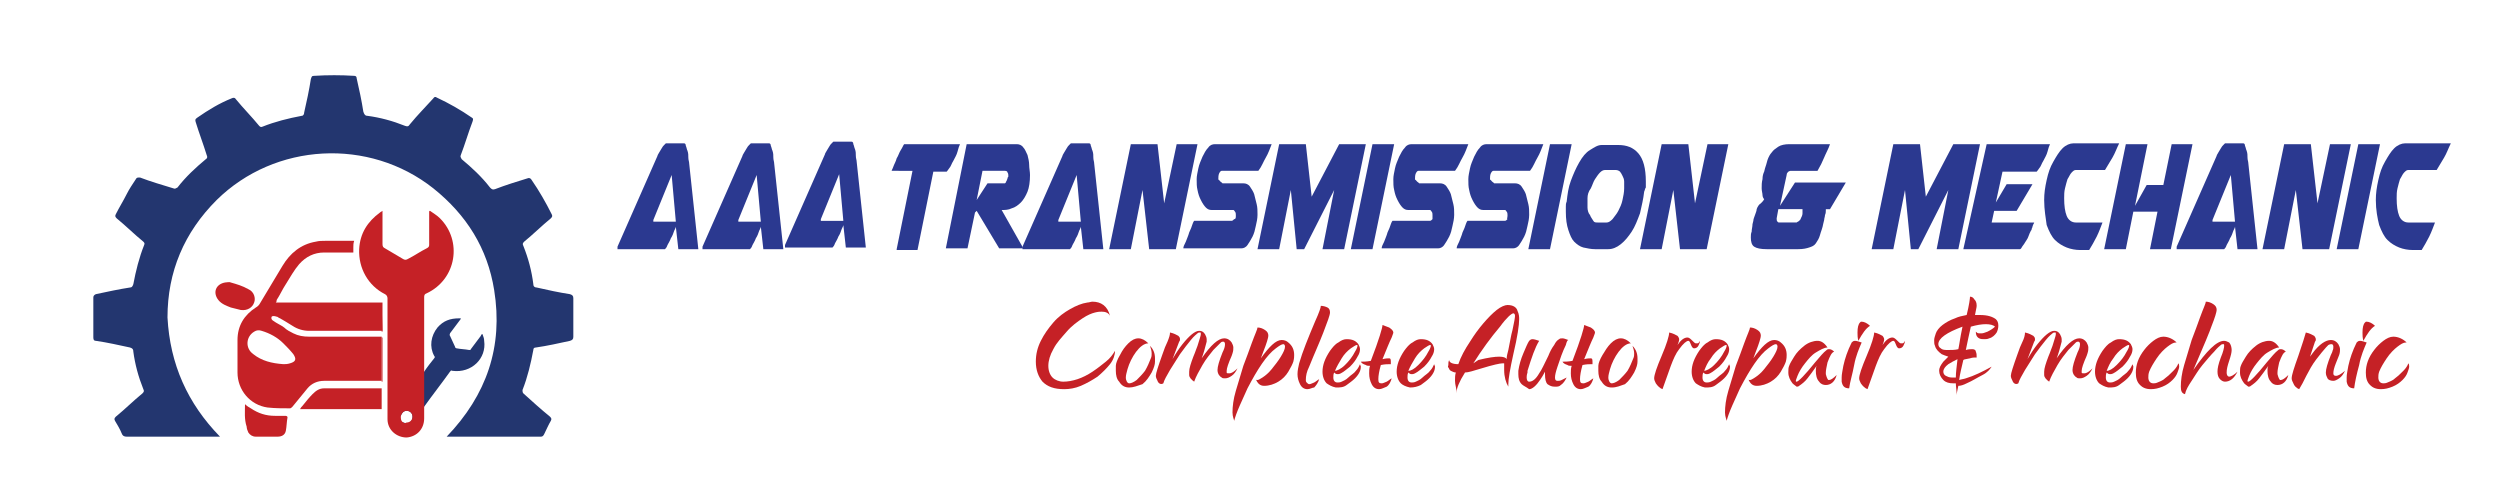 <?xml version="1.0" encoding="utf-8"?>
<!-- Generator: Adobe Illustrator 28.0.0, SVG Export Plug-In . SVG Version: 6.00 Build 0)  -->
<svg version="1.1" id="Layer_1" xmlns="http://www.w3.org/2000/svg" xmlns:xlink="http://www.w3.org/1999/xlink" x="0px" y="0px"
	 viewBox="0 0 300 60" style="enable-background:new 0 0 300 60;" xml:space="preserve">
<style type="text/css">
	.st0{fill:#2B3990;}
	.st1{fill:#C52126;}
	.st2{fill:#23366F;}
</style>
<g>
	<path class="st0" d="M83.8,29.9h-2.4l-0.3-2.7c0,0.1-0.1,0.3-0.2,0.5c-0.1,0.3-0.2,0.6-0.4,0.9c-0.1,0.3-0.3,0.6-0.4,0.8
		c-0.1,0.3-0.2,0.4-0.3,0.5h-5.7c0-0.1,0-0.1,0-0.2c0,0,0,0,0,0v-0.1l4.8-10.9c0-0.1,0.1-0.2,0.2-0.4s0.2-0.3,0.3-0.5
		c0.1-0.2,0.2-0.3,0.3-0.4s0.2-0.2,0.2-0.2h2.2c0.1,0,0.2,0.1,0.2,0.3c0.1,0.2,0.1,0.4,0.2,0.6c0.1,0.3,0.1,0.5,0.1,0.8
		c0,0.3,0.1,0.5,0.1,0.7L83.8,29.9z M78.4,26.4v0.2h2.7l-0.5-5.6L78.4,26.4z"/>
	<path class="st0" d="M94,29.9h-2.4l-0.3-2.7c0,0.1-0.1,0.3-0.2,0.5c-0.1,0.3-0.2,0.6-0.4,0.9c-0.1,0.3-0.3,0.6-0.4,0.8
		c-0.1,0.3-0.2,0.4-0.3,0.5h-5.7c0-0.1,0-0.1,0-0.2c0,0,0,0,0,0v-0.1l4.8-10.9c0-0.1,0.1-0.2,0.2-0.4s0.2-0.3,0.3-0.5
		c0.1-0.2,0.2-0.3,0.3-0.4s0.2-0.2,0.2-0.2h2.2c0.1,0,0.2,0.1,0.2,0.3c0.1,0.2,0.1,0.4,0.2,0.6c0.1,0.3,0.1,0.5,0.1,0.8
		c0,0.3,0.1,0.5,0.1,0.7L94,29.9z M88.6,26.4v0.2h2.7l-0.5-5.6L88.6,26.4z"/>
	<path class="st0" d="M103.9,29.7h-2.4l-0.3-2.7c0,0.1-0.1,0.3-0.2,0.5c-0.1,0.3-0.2,0.6-0.4,0.9c-0.1,0.3-0.3,0.6-0.4,0.8
		c-0.1,0.3-0.2,0.4-0.3,0.5h-5.7c0-0.1,0-0.1,0-0.2c0,0,0,0,0,0v-0.1l4.8-10.9c0-0.1,0.1-0.2,0.2-0.4s0.2-0.3,0.3-0.5
		c0.1-0.2,0.2-0.3,0.3-0.4s0.2-0.2,0.2-0.2h2.2c0.1,0,0.2,0.1,0.2,0.3c0.1,0.2,0.1,0.4,0.2,0.6c0.1,0.3,0.1,0.5,0.1,0.8
		c0,0.3,0.1,0.5,0.1,0.7L103.9,29.7z M98.5,26.3v0.2h2.7l-0.5-5.6L98.5,26.3z"/>
	<path class="st0" d="M107.6,29.9l1.9-9.4H107v0c0-0.1,0.1-0.2,0.2-0.5c0.1-0.3,0.3-0.6,0.4-1c0.2-0.3,0.3-0.7,0.5-1
		c0.2-0.3,0.3-0.6,0.4-0.7h6.7c-0.1,0.2-0.2,0.5-0.3,0.9s-0.3,0.7-0.5,1.1c-0.2,0.3-0.3,0.7-0.5,0.9c-0.2,0.3-0.3,0.4-0.3,0.4h-1.6
		l-1.9,9.4H107.6z"/>
	<path class="st0" d="M116,17.3h6c0.3,0,0.6,0.1,0.8,0.4c0.2,0.2,0.3,0.5,0.5,0.9c0.1,0.4,0.2,0.8,0.2,1.2s0.1,0.8,0.1,1.2
		c0,0.8-0.1,1.5-0.3,2c-0.2,0.5-0.5,1-0.8,1.3c-0.3,0.3-0.7,0.6-1.1,0.7c-0.4,0.2-0.8,0.2-1.2,0.2l2.6,4.6h-2.9l-2.7-4.5l-0.2,0.2
		l-0.9,4.3h-2.6L116,17.3z M117.2,24l1.3-2h2.1c0,0,0,0,0.1-0.1c0-0.1,0.1-0.2,0.1-0.2c0-0.1,0.1-0.2,0.1-0.3c0-0.1,0.1-0.2,0.1-0.2
		l0-0.1c0-0.1,0-0.3-0.1-0.4c0-0.1-0.1-0.2-0.3-0.2h-2.7L117.2,24z"/>
	<path class="st0" d="M132.4,29.9H130l-0.3-2.7c0,0.1-0.1,0.3-0.2,0.5c-0.1,0.3-0.2,0.6-0.4,0.9c-0.1,0.3-0.3,0.6-0.4,0.8
		c-0.1,0.3-0.2,0.4-0.3,0.5h-5.7c0-0.1,0-0.1,0-0.2c0,0,0,0,0,0v-0.1l4.8-10.9c0-0.1,0.1-0.2,0.2-0.4s0.2-0.3,0.3-0.5
		c0.1-0.2,0.2-0.3,0.3-0.4s0.2-0.2,0.2-0.2h2.2c0.1,0,0.2,0.1,0.2,0.3c0.1,0.2,0.1,0.4,0.2,0.6c0.1,0.3,0.1,0.5,0.1,0.8
		c0,0.3,0.1,0.5,0.1,0.7L132.4,29.9z M127,26.4v0.2h2.7l-0.5-5.6L127,26.4z"/>
	<path class="st0" d="M133.1,29.9l2.6-12.6h3.2l0.8,7.1l1.5-7.1h2.5l-2.6,12.6h-3.2l-0.8-7.1l-1.4,7.1H133.1z"/>
	<path class="st0" d="M148.3,25.9v-0.1c0-0.1,0-0.3-0.1-0.4c-0.1-0.1-0.1-0.2-0.2-0.2h-2.6c-0.3,0-0.5-0.1-0.7-0.3
		c-0.2-0.2-0.4-0.5-0.6-0.9c-0.2-0.4-0.3-0.7-0.4-1.2c-0.1-0.4-0.1-0.8-0.1-1.3c0-0.4,0.1-0.8,0.2-1.3c0.1-0.5,0.3-0.9,0.5-1.4
		c0.2-0.4,0.4-0.8,0.7-1.1c0.2-0.3,0.5-0.4,0.8-0.4h6.8c-0.2,0.5-0.4,1.1-0.7,1.6c-0.3,0.5-0.5,1.1-0.9,1.6h-4.4
		c-0.1,0-0.2,0.1-0.3,0.3c-0.1,0.2-0.1,0.5-0.1,0.7c0,0,0,0.1,0.1,0.1c0,0.1,0.1,0.1,0.1,0.1c0,0.1,0.1,0.1,0.2,0.2s0.1,0.1,0.1,0.1
		h2.5c0.3,0,0.6,0.1,0.8,0.4s0.4,0.6,0.5,0.9c0.1,0.4,0.2,0.8,0.3,1.2c0.1,0.4,0.1,0.8,0.1,1.2v0.1c0,0.4-0.1,0.9-0.2,1.3
		c-0.1,0.5-0.2,0.9-0.4,1.3c-0.2,0.4-0.4,0.7-0.6,1c-0.2,0.3-0.5,0.4-0.7,0.4H142c0-0.2,0.1-0.4,0.3-0.8c0.1-0.3,0.3-0.7,0.4-1.1
		c0.2-0.4,0.3-0.7,0.4-1c0.1-0.3,0.2-0.4,0.2-0.4h4.5c0.1,0,0.2-0.1,0.3-0.2C148.3,26.3,148.3,26.1,148.3,25.9z"/>
	<path class="st0" d="M161.3,29.9h-2.6l1.4-7.1l-3.6,7.1h-0.9l-0.7-7.1l-1.4,7.1h-2.6l2.6-12.6h3.2l0.7,6.3l3.3-6.3h3.2L161.3,29.9z
		"/>
	<path class="st0" d="M162.1,29.9l2.6-12.6h2.6l-2.6,12.6H162.1z"/>
	<path class="st0" d="M171.9,25.9v-0.1c0-0.1,0-0.3-0.1-0.4c-0.1-0.1-0.1-0.2-0.2-0.2H169c-0.3,0-0.5-0.1-0.7-0.3
		c-0.2-0.2-0.4-0.5-0.6-0.9c-0.2-0.4-0.3-0.7-0.4-1.2c-0.1-0.4-0.1-0.8-0.1-1.3c0-0.4,0.1-0.8,0.2-1.3c0.1-0.5,0.3-0.9,0.5-1.4
		c0.2-0.4,0.4-0.8,0.7-1.1c0.2-0.3,0.5-0.4,0.8-0.4h6.8c-0.2,0.5-0.4,1.1-0.7,1.6c-0.3,0.5-0.5,1.1-0.9,1.6h-4.4
		c-0.1,0-0.2,0.1-0.3,0.3c-0.1,0.2-0.1,0.5-0.1,0.7c0,0,0,0.1,0.1,0.1c0,0.1,0.1,0.1,0.1,0.1c0,0.1,0.1,0.1,0.2,0.2s0.1,0.1,0.1,0.1
		h2.5c0.3,0,0.6,0.1,0.8,0.4s0.4,0.6,0.5,0.9c0.1,0.4,0.2,0.8,0.3,1.2c0.1,0.4,0.1,0.8,0.1,1.2v0.1c0,0.4-0.1,0.9-0.2,1.3
		c-0.1,0.5-0.2,0.9-0.4,1.3c-0.2,0.4-0.4,0.7-0.6,1c-0.2,0.3-0.5,0.4-0.7,0.4h-6.8c0-0.2,0.1-0.4,0.3-0.8c0.1-0.3,0.3-0.7,0.4-1.1
		c0.2-0.4,0.3-0.7,0.4-1c0.1-0.3,0.2-0.4,0.2-0.4h4.5c0.1,0,0.2-0.1,0.3-0.2C171.9,26.3,171.9,26.1,171.9,25.9z"/>
	<path class="st0" d="M180.9,25.9v-0.1c0-0.1,0-0.3-0.1-0.4c-0.1-0.1-0.1-0.2-0.2-0.2h-2.6c-0.3,0-0.5-0.1-0.7-0.3
		c-0.2-0.2-0.4-0.5-0.6-0.9c-0.2-0.4-0.3-0.7-0.4-1.2c-0.1-0.4-0.1-0.8-0.1-1.3c0-0.4,0.1-0.8,0.2-1.3c0.1-0.5,0.3-0.9,0.5-1.4
		c0.2-0.4,0.4-0.8,0.7-1.1c0.2-0.3,0.5-0.4,0.8-0.4h6.8c-0.2,0.5-0.4,1.1-0.7,1.6c-0.3,0.5-0.5,1.1-0.9,1.6h-4.4
		c-0.1,0-0.2,0.1-0.3,0.3c-0.1,0.2-0.1,0.5-0.1,0.7c0,0,0,0.1,0.1,0.1c0,0.1,0.1,0.1,0.1,0.1c0,0.1,0.1,0.1,0.2,0.2s0.1,0.1,0.1,0.1
		h2.5c0.3,0,0.6,0.1,0.8,0.4s0.4,0.6,0.5,0.9c0.1,0.4,0.2,0.8,0.3,1.2c0.1,0.4,0.1,0.8,0.1,1.2v0.1c0,0.4-0.1,0.9-0.2,1.3
		c-0.1,0.5-0.2,0.9-0.4,1.3c-0.2,0.4-0.4,0.7-0.6,1c-0.2,0.3-0.5,0.4-0.7,0.4h-6.8c0-0.2,0.1-0.4,0.3-0.8c0.1-0.3,0.3-0.7,0.4-1.1
		c0.2-0.4,0.3-0.7,0.4-1c0.1-0.3,0.2-0.4,0.2-0.4h4.5c0.1,0,0.2-0.1,0.3-0.2C180.8,26.3,180.9,26.1,180.9,25.9z"/>
	<path class="st0" d="M183.4,29.9l2.6-12.6h2.6L186,29.9H183.4z"/>
	<path class="st0" d="M197.3,23c-0.1,0.9-0.3,1.7-0.5,2.6c-0.3,0.8-0.6,1.6-1,2.2c-0.4,0.6-0.8,1.1-1.3,1.5c-0.5,0.4-1,0.6-1.5,0.6
		h-1.6c-0.5,0-0.9-0.1-1.4-0.2c-0.4-0.1-0.8-0.4-1.1-0.7c-0.3-0.3-0.5-0.8-0.7-1.4s-0.3-1.3-0.3-2.2c0-0.2,0-0.4,0-0.6
		c0-0.2,0-0.4,0.1-0.6c0.1-0.9,0.2-1.7,0.5-2.5c0.3-0.8,0.6-1.5,1-2.2s0.8-1.2,1.3-1.5s0.9-0.6,1.4-0.6h2c1,0,1.8,0.3,2.4,1
		c0.6,0.7,0.9,1.8,0.9,3.4c0,0.2,0,0.4,0,0.7C197.4,22.6,197.4,22.8,197.3,23z M190.5,23.8c0,0.4,0,0.7,0,1.1c0,0.3,0.1,0.7,0.3,0.9
		c0.1,0.3,0.3,0.5,0.4,0.7s0.3,0.2,0.5,0.2h1.1c0.2,0,0.4-0.1,0.7-0.4c0.2-0.3,0.5-0.6,0.7-1c0.2-0.4,0.4-0.8,0.5-1.3
		c0.1-0.5,0.2-0.9,0.2-1.4c0-0.3,0-0.5,0-0.8c0-0.3-0.1-0.5-0.2-0.7c-0.1-0.2-0.2-0.4-0.3-0.5c-0.1-0.1-0.3-0.2-0.5-0.2h-1.3
		c-0.2,0-0.4,0.1-0.6,0.3c-0.2,0.2-0.4,0.5-0.6,0.8s-0.3,0.7-0.5,1.1C190.6,23,190.5,23.4,190.5,23.8z"/>
	<path class="st0" d="M196.8,29.9l2.6-12.6h3.2l0.8,7.1l1.5-7.1h2.5l-2.6,12.6h-3.2l-0.8-7.1l-1.4,7.1H196.8z"/>
	<path class="st0" d="M219.1,25.2c0,0.2,0,0.4-0.1,0.6c0,0.2-0.1,0.4-0.1,0.6l-0.1,0.4c-0.1,0.6-0.3,1-0.4,1.4
		c-0.1,0.4-0.3,0.7-0.5,1s-0.5,0.4-0.8,0.5c-0.3,0.1-0.7,0.2-1.3,0.2H212c-0.7,0-1.2-0.1-1.5-0.3c-0.3-0.2-0.4-0.6-0.4-1.1
		c0-0.2,0-0.5,0.1-0.7c0-0.3,0.1-0.6,0.1-0.9l0.1-0.4c0-0.2,0.1-0.4,0.2-0.7c0.1-0.3,0.2-0.5,0.2-0.7c0.1-0.3,0.3-0.6,0.5-0.7
		c0.2-0.2,0.3-0.3,0.4-0.5c-0.1-0.1-0.2-0.3-0.2-0.5s-0.1-0.5-0.1-0.8c0-0.4,0-0.7,0.1-1.1c0-0.4,0.1-0.7,0.2-0.9l0.1-0.4
		c0.1-0.3,0.2-0.6,0.3-1c0.1-0.3,0.3-0.7,0.5-0.9c0.2-0.3,0.5-0.5,0.8-0.7c0.3-0.2,0.8-0.3,1.3-0.3h4.9c-0.2,0.6-0.5,1.1-0.7,1.6
		c-0.2,0.5-0.5,1.1-0.8,1.6h-3.2c-0.1,0-0.1,0-0.3,0.1c-0.1,0.1-0.2,0.2-0.2,0.4l-0.8,3.7l1.8-2.8h6.1l-1.9,3.2H219.1z M215.9,26.5
		c0.1-0.1,0.2-0.2,0.2-0.3l0.1-0.2c0,0,0.1-0.2,0.1-0.4c0-0.2,0-0.4,0-0.5h-2.9l-0.2,1.1c0,0.2,0,0.3,0.1,0.4
		c0.1,0.1,0.1,0.1,0.2,0.1h2.1C215.7,26.6,215.8,26.6,215.9,26.5z"/>
	<path class="st0" d="M235,29.9h-2.6l1.4-7.1l-3.6,7.1h-0.9l-0.7-7.1l-1.4,7.1h-2.6l2.6-12.6h3.2l0.7,6.3l3.3-6.3h3.2L235,29.9z"/>
	<path class="st0" d="M238.4,17.3h7.6c-0.1,0.2-0.2,0.5-0.3,0.9c-0.1,0.4-0.3,0.7-0.5,1.1c-0.2,0.3-0.3,0.7-0.5,0.9
		c-0.2,0.3-0.3,0.4-0.3,0.4h-4.1l-0.8,3.7l1.3-2.2h3.1l-1.9,3.2h-2.7l-0.3,1.4h5.1c0,0,0,0.1-0.1,0.2c0,0.1-0.1,0.2-0.1,0.3
		c0,0.1-0.1,0.2-0.1,0.3c0,0.1-0.1,0.2-0.1,0.2c-0.1,0.2-0.2,0.4-0.3,0.7c-0.1,0.3-0.3,0.5-0.4,0.7s-0.3,0.4-0.4,0.6
		s-0.2,0.2-0.2,0.2h-6.8L238.4,17.3z"/>
	<path class="st0" d="M245.3,24c0-0.8,0.1-1.5,0.3-2.4s0.4-1.5,0.8-2.2s0.7-1.2,1.1-1.6c0.4-0.4,0.9-0.6,1.3-0.6h5.5
		c-0.3,0.6-0.5,1.2-0.8,1.7c-0.3,0.5-0.6,1-0.9,1.5h-3.5c-0.2,0-0.3,0.1-0.5,0.3c-0.2,0.2-0.3,0.5-0.5,0.8c-0.1,0.3-0.2,0.7-0.3,1.1
		c-0.1,0.4-0.1,0.8-0.1,1.2c0,0.9,0.1,1.6,0.3,2.1c0.2,0.5,0.6,0.8,1.1,0.8h3.2c-0.2,0.5-0.4,1.1-0.7,1.7c-0.3,0.6-0.6,1.1-0.9,1.6
		h-1.1c-0.5,0-1.1-0.1-1.6-0.3c-0.5-0.2-1-0.5-1.4-0.9s-0.7-1-1-1.8C245.5,26.2,245.3,25.2,245.3,24L245.3,24z"/>
	<path class="st0" d="M252.5,29.9l2.6-12.6h2.6l-1.5,7.4l1.4-2.5h2l1-4.9h2.5l-2.6,12.6H258l0.9-4.5H256l-0.9,4.5H252.5z"/>
	<path class="st0" d="M270.9,29.9h-2.4l-0.3-2.7c0,0.1-0.1,0.3-0.2,0.5c-0.1,0.3-0.2,0.6-0.4,0.9c-0.1,0.3-0.3,0.6-0.4,0.8
		c-0.1,0.3-0.2,0.4-0.3,0.5h-5.7c0-0.1,0-0.1,0-0.2c0,0,0,0,0,0v-0.1l4.8-10.9c0-0.1,0.1-0.2,0.2-0.4s0.2-0.3,0.3-0.5
		s0.2-0.3,0.3-0.4c0.1-0.1,0.2-0.2,0.2-0.2h2.2c0.1,0,0.2,0.1,0.2,0.3c0.1,0.2,0.1,0.4,0.2,0.6c0.1,0.3,0.1,0.5,0.1,0.8
		c0,0.3,0.1,0.5,0.1,0.7L270.9,29.9z M265.5,26.4v0.2h2.7l-0.5-5.6L265.5,26.4z"/>
	<path class="st0" d="M271.5,29.9l2.6-12.6h3.2l0.8,7.1l1.5-7.1h2.5l-2.6,12.6h-3.2l-0.8-7.1l-1.4,7.1H271.5z"/>
	<path class="st0" d="M280.4,29.9l2.6-12.6h2.6L283,29.9H280.4z"/>
	<path class="st0" d="M285.1,24c0-0.8,0.1-1.5,0.3-2.4s0.4-1.5,0.8-2.2s0.7-1.2,1.1-1.6c0.4-0.4,0.9-0.6,1.3-0.6h5.5
		c-0.3,0.6-0.5,1.2-0.8,1.7c-0.3,0.5-0.6,1-0.9,1.5H289c-0.2,0-0.3,0.1-0.5,0.3c-0.2,0.2-0.3,0.5-0.5,0.8c-0.1,0.3-0.2,0.7-0.3,1.1
		c-0.1,0.4-0.1,0.8-0.1,1.2c0,0.9,0.1,1.6,0.3,2.1c0.2,0.5,0.6,0.8,1.1,0.8h3.2c-0.2,0.5-0.4,1.1-0.7,1.7c-0.3,0.6-0.6,1.1-0.9,1.6
		h-1.1c-0.5,0-1.1-0.1-1.6-0.3c-0.5-0.2-1-0.5-1.4-0.9s-0.7-1-1-1.8C285.3,26.2,285.1,25.2,285.1,24L285.1,24z"/>
</g>
<g>
	<path class="st1" d="M125.1,45.8c-0.5-0.6-0.8-1.4-0.8-2.4c0-0.9,0.2-1.7,0.6-2.5c0.4-0.8,0.9-1.5,1.5-2.2c0.6-0.7,1.3-1.2,2-1.6
		c0.7-0.4,1.4-0.7,2.1-0.8c0.2,0,0.4-0.1,0.6-0.1c1,0,1.8,0.5,2.1,1.7c-0.2-0.4-0.6-0.5-1-0.5c-0.2,0-0.4,0-0.8,0.1
		s-0.9,0.3-1.5,0.7c-0.6,0.4-1.3,0.9-1.9,1.6c-0.6,0.7-1.2,1.3-1.6,2.1c-0.4,0.7-0.6,1.4-0.6,2c0,0.6,0.2,1.1,0.5,1.4
		c0.3,0.3,0.8,0.5,1.3,0.5c0.5,0,1.1-0.1,1.7-0.3c0.6-0.2,1.2-0.5,1.8-0.9c0.6-0.4,1.1-0.8,1.6-1.2c0.5-0.4,0.8-0.8,1.1-1.3
		c0,0.5-0.2,1.1-0.6,1.6c-0.4,0.5-0.9,1-1.5,1.5c-0.6,0.4-1.3,0.8-2,1.1c-0.7,0.3-1.4,0.4-2,0.4C126.5,46.7,125.7,46.4,125.1,45.8z"
		/>
	<path class="st1" d="M135.5,46.5c-0.5,0-0.9-0.2-1.2-0.7c-0.3-0.3-0.4-0.8-0.4-1.3c0-0.1,0-0.3,0-0.6c0-0.3,0.2-0.8,0.5-1.3
		c0.3-0.6,0.6-1,1-1.4c0.4-0.4,0.8-0.6,1.2-0.6c0.4,0,0.8,0.2,1.2,0.6c-1,0-2.1,1.7-2.5,3.1c-0.1,0.4-0.2,0.7-0.2,1
		c0,0.4,0.2,0.7,0.4,0.7c0.2,0,0.5-0.1,0.9-0.4c0.3-0.3,0.7-0.7,1-1.1c0.3-0.5,0.5-1,0.7-1.5c0.1-0.2,0.1-0.4,0.1-0.6
		c0-0.3-0.1-0.6-0.2-0.9c0.4,0.4,0.6,0.9,0.6,1.5v0.4c0,0.3-0.1,0.7-0.4,1.3c-0.3,0.5-0.6,1-1.1,1.4C136.5,46.3,136,46.5,135.5,46.5
		L135.5,46.5z"/>
	<path class="st1" d="M138.9,45.7c-0.1-0.2-0.2-0.4-0.2-0.6c0-0.3,0.3-1.2,0.8-2.6c0.2-0.6,0.4-1.1,0.6-1.5c0.2-0.5,0.3-0.8,0.3-1.1
		c0.5,0.1,0.8,0.3,1,0.4c0.1,0.1,0.2,0.2,0.2,0.4c0,0.1,0,0.2-0.1,0.3l-0.8,2.1c0.4-0.7,0.8-1.3,1.2-1.8c0.8-1,1.5-1.6,2-1.6
		c0.3,0,0.5,0.1,0.7,0.4c0.1,0.2,0.2,0.4,0.2,0.6c0,0.1,0,0.2,0,0.3c-0.2,0.8-0.4,1.5-0.6,2c1.1-1.6,2-2.4,2.7-2.4
		c0.4,0,0.7,0.2,0.9,0.5c0.1,0.2,0.2,0.4,0.2,0.6c0,0.2,0,0.4-0.1,0.7l-0.1,0.3c-0.4,0.9-0.6,1.5-0.6,1.8c0,0,0,0.1,0,0.2
		s0.1,0.1,0.3,0.1c0.3,0,0.6-0.2,1-0.6c-0.2,0.4-0.4,0.7-0.7,0.9c-0.3,0.2-0.5,0.3-0.8,0.3c-0.2,0-0.3,0-0.4-0.1
		c-0.2-0.1-0.5-0.4-0.5-0.9c0-0.4,0.2-1.1,0.6-2.1c0.2-0.4,0.3-0.7,0.3-1c0-0.2-0.1-0.3-0.2-0.3c-0.1,0-0.2,0-0.3,0.1
		c-0.1,0.1-0.4,0.4-0.9,0.9c-0.4,0.5-0.9,1.1-1.3,1.8c-0.4,0.7-0.8,1.4-1,2c-0.3-0.2-0.6-0.5-0.6-0.8c0-0.1,0-0.3,0-0.4
		c0-0.4,0.2-1,0.5-1.8c0.3-0.7,0.4-1.1,0.5-1.3c0.2-0.7,0.4-1.2,0.4-1.4c0-0.2,0-0.2-0.1-0.2c-0.1,0-0.2,0-0.3,0.1
		c-0.1,0.1-0.4,0.3-0.8,0.8c-0.4,0.5-0.8,1-1.3,1.7c-0.4,0.6-0.8,1.3-1.2,1.9c-0.4,0.7-0.7,1.2-0.8,1.6
		C139.3,46.2,139,46,138.9,45.7z"/>
	<path class="st1" d="M147.9,49.5c0-0.7,0.1-1.6,0.4-2.6c0.3-1,0.6-2,0.9-3c0.4-1,0.7-1.9,1-2.7c0.4-1.1,0.7-1.7,0.7-1.9
		c0.3,0,0.6,0.1,0.9,0.3c0.3,0.2,0.4,0.4,0.4,0.7c0,0.2-0.2,0.9-0.6,1.9l-0.3,0.8c1-1.4,1.8-2.2,2.5-2.2c0.3,0,0.6,0.1,0.8,0.3
		c0.5,0.4,0.7,0.9,0.7,1.5c0,0.2,0,0.4-0.1,0.8c-0.1,0.3-0.3,0.7-0.6,1.2c-0.3,0.5-0.7,0.9-1.2,1.2c-0.5,0.3-1.1,0.5-1.7,0.5
		c-0.5,0-0.8-0.3-1-0.8c0,0.1,0.1,0.1,0.2,0.1c0.1,0,0.3-0.1,0.6-0.3c0.3-0.2,0.7-0.5,1.1-1c0.4-0.5,0.8-1,1.1-1.5
		c0.3-0.5,0.5-0.9,0.5-1.2c0-0.2-0.1-0.3-0.2-0.3c-0.2,0-0.5,0.2-0.9,0.5c-1.1,0.8-2.2,2.5-3.4,4.8c-0.3,0.7-0.6,1.3-0.9,2
		c-0.4,0.9-0.6,1.5-0.7,1.9C148.1,50.4,147.9,50,147.9,49.5z"/>
	<path class="st1" d="M156.9,46.7c-0.4,0-0.7-0.2-0.9-0.6c-0.2-0.4-0.3-0.8-0.3-1.2s0.1-0.9,0.2-1.3c0.4-1.4,1.1-3.1,1.9-5
		c0.5-1.1,0.7-1.7,0.7-1.9c0.3,0,0.6,0.1,0.8,0.2c0.2,0.1,0.3,0.3,0.3,0.6c0,0.3-0.3,1.1-0.8,2.4c-0.5,1.3-1.1,2.6-1.7,4.1
		c-0.3,0.6-0.4,1.1-0.4,1.6c0,0.1,0,0.2,0.1,0.3c0.1,0.1,0.2,0.2,0.3,0.2c0.2,0,0.3-0.1,0.6-0.2c0.2-0.1,0.4-0.3,0.6-0.4
		c-0.1,0.4-0.4,0.8-0.6,1C157.5,46.5,157.2,46.7,156.9,46.7L156.9,46.7z"/>
	<path class="st1" d="M159.2,46c-0.3-0.3-0.5-0.8-0.5-1.4c0-0.8,0.3-1.6,0.9-2.5c0.3-0.4,0.6-0.8,1-1c0.4-0.3,0.7-0.4,1-0.4
		c0.7,0,1.1,0.2,1.4,0.6c0.1,0.2,0.2,0.4,0.2,0.6c0,0.3-0.1,0.6-0.3,0.9c-0.2,0.4-0.5,0.8-0.9,1.2c-0.4,0.3-0.7,0.6-1.1,0.8
		c-0.2,0.1-0.3,0.1-0.4,0.1c-0.2,0-0.3-0.1-0.4-0.2c-0.1,0.2-0.1,0.4-0.1,0.6c0,0.4,0.2,0.6,0.5,0.6c0.1,0,0.3,0,0.5-0.1
		c0.2-0.1,0.5-0.2,0.8-0.5c0.3-0.3,0.7-0.5,0.9-0.8c0.3-0.3,0.4-0.6,0.5-0.8c0,0.1,0.1,0.2,0.1,0.3c0,0.3-0.1,0.8-0.7,1.4
		c-0.3,0.3-0.6,0.5-1,0.8s-0.8,0.3-1.3,0.3C159.8,46.4,159.5,46.2,159.2,46z M161.4,43.8c0.5-0.5,0.9-1,1.2-1.6
		c0.2-0.3,0.3-0.6,0.3-0.7c0-0.1,0-0.1-0.1-0.1c-0.1,0-0.4,0.2-0.7,0.4c-0.4,0.3-0.8,0.7-1.1,1.2s-0.6,1-0.8,1.5
		C160.4,44.5,160.9,44.3,161.4,43.8z"/>
	<path class="st1" d="M165.5,46.7c-0.4,0-0.7-0.2-0.9-0.6c-0.2-0.4-0.3-0.8-0.3-1.3c0-0.3,0-0.6,0.1-0.9c-0.2,0-0.4,0-0.5-0.1
		c-0.3-0.1-0.5-0.2-0.6-0.4c0.3,0,0.7,0,1.2-0.1c1-2.6,1.4-4,1.4-4.3c0.3,0.1,0.5,0.2,0.8,0.3c0.3,0.2,0.5,0.4,0.5,0.6
		c0,0.1-0.1,0.3-0.2,0.6c-0.3,0.6-0.6,1.4-1.1,2.6c0.4-0.1,0.6-0.1,0.8-0.1c0.2,0,0.2,0.2,0.2,0.5c0,0.1,0,0.2,0,0.2
		c0,0-0.1,0-0.1,0c-0.3,0-0.6,0-1.1,0.1c-0.2,0.7-0.3,1.3-0.3,1.7c0,0.4,0.1,0.5,0.4,0.5c0.2,0,0.3-0.1,0.6-0.2
		c0.2-0.1,0.4-0.3,0.6-0.4c-0.1,0.4-0.3,0.8-0.6,1C166.1,46.5,165.8,46.7,165.5,46.7L165.5,46.7z"/>
	<path class="st1" d="M168.1,46c-0.3-0.3-0.5-0.8-0.5-1.4c0-0.8,0.3-1.6,0.9-2.5c0.3-0.4,0.6-0.8,1-1c0.4-0.3,0.7-0.4,1-0.4
		c0.7,0,1.1,0.2,1.4,0.6c0.1,0.2,0.2,0.4,0.2,0.6c0,0.3-0.1,0.6-0.3,0.9c-0.2,0.4-0.5,0.8-0.9,1.2c-0.4,0.3-0.7,0.6-1.1,0.8
		c-0.2,0.1-0.3,0.1-0.4,0.1c-0.2,0-0.3-0.1-0.4-0.2c-0.1,0.2-0.1,0.4-0.1,0.6c0,0.4,0.2,0.6,0.5,0.6c0.1,0,0.3,0,0.5-0.1
		c0.2-0.1,0.5-0.2,0.8-0.5c0.3-0.3,0.7-0.5,0.9-0.8c0.3-0.3,0.4-0.6,0.5-0.8c0,0.1,0.1,0.2,0.1,0.3c0,0.3-0.1,0.8-0.7,1.4
		c-0.3,0.3-0.6,0.5-1,0.8c-0.4,0.2-0.8,0.3-1.3,0.3C168.7,46.4,168.3,46.2,168.1,46z M170.2,43.8c0.5-0.5,0.9-1,1.2-1.6
		c0.2-0.3,0.3-0.6,0.3-0.7c0-0.1,0-0.1-0.1-0.1c-0.1,0-0.4,0.2-0.7,0.4c-0.4,0.3-0.8,0.7-1.1,1.2s-0.6,1-0.8,1.5
		C169.3,44.5,169.7,44.3,170.2,43.8z"/>
	<path class="st1" d="M174.6,45.7c0-0.3,0-0.7,0.1-1c-0.2,0-0.4-0.1-0.6-0.2c-0.2-0.1-0.2-0.3-0.3-0.4s0-0.2,0-0.3
		c0-0.2,0-0.4,0.1-0.6c0,0.3,0.4,0.5,1.1,0.5c0.3-0.9,0.8-1.8,1.4-2.7c0.5-0.8,1-1.5,1.6-2.2c0.6-0.7,1.1-1.2,1.6-1.6s1-0.6,1.3-0.6
		c0.7,0,1.1,0.3,1.2,0.7c0.2,0.4,0.2,0.8,0.2,1c0,0.7-0.2,2.1-0.7,4.2c-0.4,1.8-0.6,3-0.6,3.6c0,0.1,0,0.2,0,0.3
		c-0.3-0.5-0.5-1.2-0.5-2c0-0.3,0-0.6,0-0.8c-0.1,0-0.1,0-0.2,0c-0.3,0-1.2,0.2-2.5,0.6c-1,0.3-1.6,0.5-2,0.5c-0.7,1.1-1,1.9-1,2.3
		c0,0.1,0,0.1,0,0.2C174.8,46.6,174.6,46.2,174.6,45.7z M177.4,43.2c1.2-0.3,2-0.4,2.5-0.4c0.5,0,0.8,0.1,0.9,0.3
		c0-0.4,0.1-0.7,0.2-1.1c0.2-0.9,0.3-1.7,0.5-2.4c0.2-0.9,0.3-1.5,0.3-1.7c0-0.2-0.1-0.3-0.2-0.3c-0.2,0-0.8,0.5-1.6,1.6
		c-1.1,1.3-2.2,2.8-3.2,4.4L177.4,43.2z"/>
	<path class="st1" d="M182.6,46.1c-0.3-0.3-0.4-0.7-0.4-1.2c0-0.1,0-0.3,0-0.4c0.1-0.7,0.3-1.4,0.6-2.1c0.3-0.7,0.5-1.2,0.7-1.5
		c0.1-0.1,0.2-0.2,0.4-0.2c0.2,0,0.5,0.1,0.8,0.2c-0.5,0.8-0.9,2-1.4,3.6c0,0,0,0.1,0,0.2c-0.1,0.3-0.1,0.5-0.1,0.6
		c0,0.3,0.1,0.5,0.3,0.5c0.4,0,0.8-0.3,1.2-1c0.3-0.4,0.6-1.1,1.1-2.1c0.2-0.5,0.4-0.9,0.7-1.3c0.2-0.4,0.4-0.6,0.6-0.7
		c0.1-0.1,0.2-0.1,0.4-0.1c0.2,0,0.4,0.1,0.7,0.2c-0.1,0-0.2,0.2-0.3,0.6c-0.4,0.8-0.7,1.7-1,2.6c-0.2,0.6-0.3,1-0.3,1.3
		c0,0.3,0.1,0.4,0.3,0.4c0.2,0,0.3,0,0.5-0.1s0.4-0.2,0.6-0.3c-0.2,0.4-0.4,0.7-0.7,0.9c-0.2,0.2-0.4,0.2-0.7,0.2
		c-0.4,0-0.6-0.1-0.9-0.3c-0.2-0.2-0.3-0.6-0.3-1.2c0-0.1,0-0.2,0-0.3c-0.2,0.4-0.4,0.7-0.6,1c-0.4,0.6-0.9,1.1-1.3,1.1
		C183.1,46.4,182.8,46.3,182.6,46.1z"/>
	<path class="st1" d="M189.7,46.7c-0.4,0-0.7-0.2-0.9-0.6c-0.2-0.4-0.3-0.8-0.3-1.3c0-0.3,0-0.6,0.1-0.9c-0.2,0-0.4,0-0.5-0.1
		c-0.3-0.1-0.5-0.2-0.6-0.4c0.3,0,0.7,0,1.2-0.1c1-2.6,1.4-4,1.4-4.3c0.3,0.1,0.5,0.2,0.8,0.3c0.3,0.2,0.5,0.4,0.5,0.6
		c0,0.1-0.1,0.3-0.2,0.6c-0.3,0.6-0.6,1.4-1.1,2.6c0.4-0.1,0.6-0.1,0.8-0.1c0.2,0,0.2,0.2,0.2,0.5c0,0.1,0,0.2,0,0.2
		c0,0-0.1,0-0.1,0c-0.3,0-0.6,0-1.1,0.1c-0.2,0.7-0.3,1.3-0.3,1.7c0,0.4,0.1,0.5,0.4,0.5c0.2,0,0.3-0.1,0.6-0.2
		c0.2-0.1,0.4-0.3,0.6-0.4c-0.1,0.4-0.3,0.8-0.6,1C190.3,46.5,190,46.7,189.7,46.7L189.7,46.7z"/>
	<path class="st1" d="M193.4,46.5c-0.5,0-0.9-0.2-1.2-0.7c-0.3-0.3-0.4-0.8-0.4-1.3c0-0.1,0-0.3,0-0.6c0-0.3,0.2-0.8,0.5-1.3
		s0.6-1,1-1.4c0.4-0.4,0.8-0.6,1.2-0.6c0.4,0,0.8,0.2,1.2,0.6c-1,0-2.1,1.7-2.5,3.1c-0.1,0.4-0.2,0.7-0.2,1c0,0.4,0.2,0.7,0.4,0.7
		c0.2,0,0.5-0.1,0.9-0.4c0.3-0.3,0.7-0.7,1-1.1c0.3-0.5,0.5-1,0.7-1.5c0.1-0.2,0.1-0.4,0.1-0.6c0-0.3-0.1-0.6-0.2-0.9
		c0.4,0.4,0.6,0.9,0.6,1.5v0.4c0,0.3-0.1,0.7-0.4,1.3c-0.3,0.5-0.6,1-1.1,1.4C194.4,46.3,194,46.5,193.4,46.5L193.4,46.5z"/>
	<path class="st1" d="M199.5,46.7c-0.3-0.1-0.6-0.4-0.8-0.7c-0.1-0.2-0.2-0.4-0.2-0.6c0-0.4,0.3-1.3,0.9-2.7
		c0.6-1.4,0.9-2.4,0.9-2.8c0.5,0.1,0.8,0.3,1,0.4c0.1,0.1,0.2,0.3,0.2,0.4c0,0.2-0.1,0.5-0.2,0.7c0.4-0.6,0.8-0.9,1.2-0.9
		c0.2,0,0.4,0.2,0.6,0.4c0.2,0.2,0.3,0.3,0.4,0.3c0,0,0.1,0,0.2,0c0.1,0,0.2-0.1,0.3-0.3c0,0.2-0.1,0.4-0.2,0.6s-0.3,0.3-0.5,0.3
		c-0.4,0-0.4-0.9-0.7-0.9c-0.2,0-0.6,0.3-1.1,1c-0.4,0.5-0.7,1.2-1,2L199.5,46.7z"/>
	<path class="st1" d="M203.5,46c-0.3-0.3-0.5-0.8-0.5-1.4c0-0.8,0.3-1.6,0.9-2.5c0.3-0.4,0.6-0.8,1-1c0.4-0.3,0.7-0.4,1-0.4
		c0.7,0,1.1,0.2,1.4,0.6c0.1,0.2,0.2,0.4,0.2,0.6c0,0.3-0.1,0.6-0.3,0.9c-0.2,0.4-0.5,0.8-0.9,1.2c-0.4,0.3-0.7,0.6-1.1,0.8
		c-0.2,0.1-0.3,0.1-0.4,0.1c-0.2,0-0.3-0.1-0.4-0.2c-0.1,0.2-0.1,0.4-0.1,0.6c0,0.4,0.2,0.6,0.5,0.6c0.1,0,0.3,0,0.5-0.1
		c0.2-0.1,0.5-0.2,0.8-0.5c0.3-0.3,0.7-0.5,0.9-0.8c0.3-0.3,0.4-0.6,0.5-0.8c0,0.1,0.1,0.2,0.1,0.3c0,0.3-0.1,0.8-0.7,1.4
		c-0.3,0.3-0.6,0.5-1,0.8s-0.8,0.3-1.3,0.3C204.1,46.4,203.8,46.2,203.5,46z M205.7,43.8c0.5-0.5,0.9-1,1.2-1.6
		c0.2-0.3,0.3-0.6,0.3-0.7c0-0.1,0-0.1-0.1-0.1c-0.1,0-0.4,0.2-0.7,0.4c-0.4,0.3-0.8,0.7-1.1,1.2c-0.4,0.5-0.6,1-0.8,1.5
		C204.7,44.5,205.2,44.3,205.7,43.8z"/>
	<path class="st1" d="M207,49.5c0-0.7,0.1-1.6,0.4-2.6s0.6-2,0.9-3c0.4-1,0.7-1.9,1-2.7c0.4-1.1,0.7-1.7,0.7-1.9
		c0.3,0,0.6,0.1,0.9,0.3c0.3,0.2,0.4,0.4,0.4,0.7c0,0.2-0.2,0.9-0.6,1.9l-0.3,0.8c1-1.4,1.8-2.2,2.5-2.2c0.3,0,0.6,0.1,0.8,0.3
		c0.5,0.4,0.7,0.9,0.7,1.5c0,0.2,0,0.4-0.1,0.8c-0.1,0.3-0.3,0.7-0.6,1.2c-0.3,0.5-0.7,0.9-1.2,1.2c-0.5,0.3-1.1,0.5-1.7,0.5
		c-0.5,0-0.8-0.3-1-0.8c0,0.1,0.1,0.1,0.2,0.1c0.1,0,0.3-0.1,0.6-0.3c0.3-0.2,0.7-0.5,1.1-1c0.4-0.5,0.8-1,1.1-1.5
		c0.3-0.5,0.5-0.9,0.5-1.2c0-0.2-0.1-0.3-0.2-0.3c-0.2,0-0.5,0.2-0.9,0.5c-1.1,0.8-2.2,2.5-3.4,4.8c-0.3,0.7-0.6,1.3-0.9,2
		c-0.4,0.9-0.6,1.5-0.7,1.9C207.2,50.4,207,50,207,49.5z"/>
	<path class="st1" d="M215.1,46c-0.3-0.4-0.5-0.8-0.5-1.3c0-0.3,0-0.6,0.1-0.8c0.1-0.3,0.3-0.6,0.6-1.1c0.3-0.5,0.7-0.9,1.2-1.3
		c0.5-0.4,1.1-0.6,1.6-0.6c0.4,0,0.8,0.2,1.2,0.8c-0.4,0-0.9,0.3-1.4,0.6c-0.5,0.3-0.9,0.8-1.3,1.3c-0.4,0.5-0.7,1-0.9,1.5
		c-0.1,0.3-0.2,0.5-0.2,0.6c0,0.1,0,0.1,0.1,0.1c0.2,0,1-0.8,2.2-2.3c0.6-0.7,1-1.2,1.4-1.5c0.1-0.1,0.2-0.1,0.3-0.1
		c0.2,0,0.4,0.1,0.6,0.3c-0.3,0.1-0.5,0.5-0.8,1.3c-0.1,0.5-0.2,0.9-0.2,1.2c0,0.1,0,0.1,0,0.2c0.1,0.4,0.2,0.6,0.3,0.7
		c0,0,0.1,0,0.1,0c0.2,0,0.5-0.2,0.9-0.6c-0.2,0.8-0.7,1.2-1.3,1.2c-0.3,0-0.6-0.1-0.8-0.4c-0.3-0.3-0.4-0.8-0.4-1.3
		c0-0.2,0-0.4,0.1-0.6c-0.4,0.6-0.8,1.1-1.1,1.5c-0.3,0.4-0.7,0.7-1,0.9c-0.1,0.1-0.2,0.1-0.3,0.1C215.5,46.3,215.3,46.2,215.1,46z"
		/>
	<path class="st1" d="M221,45.8c0-0.1,0-0.3,0-0.5c0-0.4,0.1-0.8,0.2-1.4c0.2-0.9,0.5-1.8,1-2.8c0.1-0.1,0.2-0.2,0.4-0.2
		c0.2,0,0.5,0.1,0.8,0.2c-0.3,0.7-0.7,1.6-0.9,2.7s-0.5,2-0.6,2.8C221.3,46.6,221.1,46.3,221,45.8z M222.9,39.9c0-0.6,0.1-1,0.3-1.2
		c0.1-0.1,0.1-0.1,0.2-0.1c0.3,0,0.7,0.2,1,0.5c-0.5,0.3-0.9,0.9-1.4,1.8C222.9,40.5,222.9,40.2,222.9,39.9z"/>
	<path class="st1" d="M224.1,46.7c-0.3-0.1-0.6-0.4-0.8-0.7c-0.1-0.2-0.2-0.4-0.2-0.6c0-0.4,0.3-1.3,0.9-2.7s0.9-2.4,0.9-2.8
		c0.5,0.1,0.8,0.3,1,0.4c0.1,0.1,0.2,0.3,0.2,0.4c0,0.2-0.1,0.5-0.2,0.7c0.4-0.6,0.8-0.9,1.2-0.9c0.2,0,0.4,0.2,0.6,0.4
		c0.2,0.2,0.3,0.3,0.4,0.3c0,0,0.1,0,0.2,0c0.1,0,0.2-0.1,0.3-0.3c0,0.2-0.1,0.4-0.2,0.6s-0.3,0.3-0.5,0.3c-0.4,0-0.4-0.9-0.7-0.9
		c-0.2,0-0.6,0.3-1.1,1c-0.4,0.5-0.7,1.2-1,2L224.1,46.7z"/>
	<path class="st1" d="M234.7,46c-0.1,0-0.2,0-0.3,0c-0.5,0-0.9-0.1-1.2-0.4c-0.3-0.3-0.5-0.7-0.5-1.1c0-0.4,0.2-0.7,0.5-1.1
		c0.2-0.2,0.4-0.4,0.6-0.6c-0.3-0.1-0.6-0.2-0.8-0.3c-0.4-0.3-0.7-0.6-0.8-1c-0.1-0.2-0.1-0.4-0.1-0.7c0-0.2,0.1-0.5,0.2-0.8
		c0.1-0.3,0.4-0.7,0.8-1c0.4-0.3,0.9-0.6,1.5-0.8c0.4-0.2,0.9-0.3,1.4-0.4c0.3-1.2,0.4-2,0.4-2.2c0.2,0,0.4,0.1,0.5,0.3
		c0.2,0.2,0.3,0.4,0.3,0.8c0,0.2-0.1,0.5-0.2,1.1c0.2,0,0.4,0,0.6,0c0.9,0,1.5,0.2,1.9,0.5c0.2,0.2,0.3,0.4,0.3,0.8
		c0,0.3-0.1,0.6-0.2,0.8c-0.2,0.3-0.5,0.6-0.9,0.7c-0.2,0.1-0.4,0.1-0.6,0.1c-0.2,0-0.4,0-0.6-0.1c-0.2-0.1-0.4-0.3-0.4-0.8
		c0.1,0.1,0.2,0.2,0.4,0.2c0,0,0.1,0,0.3,0s0.4-0.1,0.7-0.2c0.4-0.2,0.7-0.4,0.9-0.6c-0.2-0.2-0.6-0.3-1.1-0.3
		c-0.5,0-1.1,0.1-1.8,0.3c-0.2,0.9-0.4,1.8-0.6,2.8c0.3-0.1,0.6-0.1,0.8-0.1c0.2,0,0.4,0.1,0.4,0.3c0.1,0.2,0.1,0.4,0.1,0.7
		c-0.1,0-0.1,0-0.2,0c-0.1,0-0.3,0-0.6,0.1c-0.4,0.1-0.7,0.1-0.8,0.2c-0.2,0.9-0.4,1.6-0.5,2.4c0.3-0.1,0.5-0.1,0.8-0.2
		c1-0.3,2-0.8,3.1-1.4c-0.2,0.3-0.5,0.7-1.1,1s-1.2,0.7-1.9,1c-0.4,0.2-0.7,0.3-1,0.3c-0.1,0.5-0.2,0.9-0.2,1.1
		C234.8,46.8,234.7,46.4,234.7,46z M233.8,42c0.4,0,0.8,0,1.2-0.1c0.1-0.4,0.2-1.3,0.5-2.7c-1.9,0.7-2.9,1.4-2.9,2.1
		c0,0.2,0.1,0.4,0.3,0.5C233.1,42,233.4,42,233.8,42L233.8,42z M234.9,43.1c-0.4,0.2-0.8,0.4-1.1,0.6c-0.4,0.3-0.6,0.6-0.6,0.9
		c0,0.2,0.1,0.4,0.3,0.5c0.2,0.1,0.4,0.2,0.7,0.2c0.2,0,0.4,0,0.5,0C234.7,44.7,234.8,44,234.9,43.1z"/>
	<path class="st1" d="M241.5,45.7c-0.1-0.2-0.2-0.4-0.2-0.6c0-0.3,0.3-1.2,0.8-2.6c0.2-0.6,0.4-1.1,0.6-1.5s0.3-0.8,0.3-1.1
		c0.5,0.1,0.8,0.3,1,0.4c0.1,0.1,0.2,0.2,0.2,0.4c0,0.1,0,0.2-0.1,0.3l-0.8,2.1c0.4-0.7,0.8-1.3,1.2-1.8c0.8-1,1.5-1.6,2-1.6
		c0.3,0,0.5,0.1,0.7,0.4c0.1,0.2,0.2,0.4,0.2,0.6c0,0.1,0,0.2,0,0.3c-0.2,0.8-0.4,1.5-0.6,2c1.1-1.6,2-2.4,2.7-2.4
		c0.4,0,0.7,0.2,0.9,0.5c0.1,0.2,0.2,0.4,0.2,0.6c0,0.2,0,0.4-0.1,0.7l-0.1,0.3c-0.4,0.9-0.6,1.5-0.6,1.8c0,0,0,0.1,0,0.2
		s0.1,0.1,0.3,0.1c0.3,0,0.6-0.2,1-0.6c-0.2,0.4-0.4,0.7-0.7,0.9c-0.3,0.2-0.5,0.3-0.8,0.3c-0.2,0-0.3,0-0.4-0.1
		c-0.2-0.1-0.5-0.4-0.5-0.9c0-0.4,0.2-1.1,0.6-2.1c0.2-0.4,0.3-0.7,0.3-1c0-0.2-0.1-0.3-0.2-0.3c-0.1,0-0.2,0-0.3,0.1
		c-0.1,0.1-0.4,0.4-0.9,0.9c-0.4,0.5-0.9,1.1-1.3,1.8c-0.4,0.7-0.8,1.4-1,2c-0.3-0.2-0.6-0.5-0.6-0.8c0-0.1,0-0.3,0-0.4
		c0-0.4,0.2-1,0.5-1.8c0.3-0.7,0.4-1.1,0.5-1.3c0.2-0.7,0.4-1.2,0.4-1.4c0-0.2,0-0.2-0.1-0.2c-0.1,0-0.2,0-0.3,0.1
		c-0.1,0.1-0.4,0.3-0.8,0.8c-0.4,0.5-0.8,1-1.3,1.7c-0.4,0.6-0.8,1.3-1.2,1.9c-0.4,0.7-0.7,1.2-0.8,1.6
		C241.9,46.2,241.6,46,241.5,45.7z"/>
	<path class="st1" d="M251.9,46c-0.3-0.3-0.5-0.8-0.5-1.4c0-0.8,0.3-1.6,0.9-2.5c0.3-0.4,0.6-0.8,1-1c0.4-0.3,0.7-0.4,1-0.4
		c0.7,0,1.1,0.2,1.4,0.6c0.1,0.2,0.2,0.4,0.2,0.6c0,0.3-0.1,0.6-0.3,0.9c-0.2,0.4-0.5,0.8-0.9,1.2c-0.4,0.3-0.7,0.6-1.1,0.8
		c-0.2,0.1-0.3,0.1-0.4,0.1c-0.2,0-0.3-0.1-0.4-0.2c-0.1,0.2-0.1,0.4-0.1,0.6c0,0.4,0.2,0.6,0.5,0.6c0.1,0,0.3,0,0.5-0.1
		c0.2-0.1,0.5-0.2,0.8-0.5c0.3-0.3,0.7-0.5,0.9-0.8c0.3-0.3,0.4-0.6,0.5-0.8c0,0.1,0.1,0.2,0.1,0.3c0,0.3-0.1,0.8-0.7,1.4
		c-0.3,0.3-0.6,0.5-1,0.8s-0.8,0.3-1.3,0.3C252.5,46.4,252.2,46.2,251.9,46z M254,43.8c0.5-0.5,0.9-1,1.2-1.6
		c0.2-0.3,0.3-0.6,0.3-0.7c0-0.1,0-0.1-0.1-0.1c-0.1,0-0.4,0.2-0.7,0.4c-0.4,0.3-0.8,0.7-1.1,1.2c-0.4,0.5-0.6,1-0.8,1.5
		C253.1,44.5,253.5,44.3,254,43.8z"/>
	<path class="st1" d="M256.8,46.2c-0.4-0.4-0.5-0.9-0.5-1.5c0-0.9,0.3-1.8,1-2.7c0.3-0.4,0.7-0.8,1.1-1.1c0.4-0.3,0.8-0.5,1.2-0.5
		c0.6,0,1.2,0.3,1.6,0.7c0,0-0.1,0-0.1,0c-0.3,0-0.6,0.2-1,0.5c-0.4,0.3-0.9,0.8-1.3,1.4c-0.4,0.6-0.7,1.1-0.9,1.6
		c-0.1,0.3-0.1,0.5-0.1,0.7c0,0.4,0.2,0.7,0.6,0.7c0.1,0,0.3,0,0.5-0.1c0.2-0.1,0.6-0.2,0.9-0.5c0.4-0.3,0.7-0.6,1-0.9
		s0.5-0.6,0.6-0.9c0.1,0.1,0.1,0.3,0.1,0.4c0,0.2-0.1,0.4-0.2,0.7c-0.1,0.3-0.3,0.6-0.6,0.9c-0.3,0.3-0.7,0.6-1.2,0.8
		c-0.5,0.2-0.9,0.3-1.4,0.3C257.5,46.7,257.1,46.5,256.8,46.2z"/>
	<path class="st1" d="M261.7,46.4c0-0.7,0.1-1.6,0.4-2.6s0.6-2,0.9-3c0.4-1,0.7-1.9,1-2.7c0.4-1.1,0.7-1.7,0.7-1.9
		c0.3,0,0.6,0.1,0.9,0.3s0.4,0.4,0.4,0.7c0,0.2-0.2,0.9-0.6,1.9c-0.2,0.6-0.9,2.3-2.2,5.3c1.6-2.3,2.8-3.5,3.7-3.5
		c0.2,0,0.4,0.1,0.6,0.2c0.2,0.2,0.3,0.6,0.3,0.9c0,0.3-0.1,0.7-0.3,1.3c-0.2,0.6-0.3,1-0.3,1.4c0,0.4,0.2,0.5,0.3,0.5
		c0.2,0,0.6-0.2,1-0.6c-0.4,0.8-0.9,1.2-1.5,1.2c-0.2,0-0.4-0.1-0.6-0.3c-0.2-0.2-0.3-0.5-0.3-0.9c0-0.4,0.1-0.9,0.4-1.7
		c0.3-0.7,0.4-1.2,0.4-1.4c0-0.2,0-0.2-0.1-0.2c-0.1,0-0.2,0-0.3,0.1s-0.4,0.3-0.8,0.8c-0.4,0.4-0.9,1-1.4,1.6
		c-0.5,0.6-0.9,1.3-1.3,1.9c-0.4,0.6-0.7,1.1-0.8,1.6C261.8,47.2,261.7,46.9,261.7,46.4z"/>
	<path class="st1" d="M269.3,46c-0.3-0.4-0.5-0.8-0.5-1.3c0-0.3,0-0.6,0.1-0.8c0.1-0.3,0.3-0.6,0.6-1.1c0.3-0.5,0.7-0.9,1.2-1.3
		c0.5-0.4,1.1-0.6,1.6-0.6c0.4,0,0.8,0.2,1.2,0.8c-0.4,0-0.9,0.3-1.4,0.6c-0.5,0.3-0.9,0.8-1.3,1.3c-0.4,0.5-0.7,1-0.9,1.5
		c-0.1,0.3-0.2,0.5-0.2,0.6c0,0.1,0,0.1,0.1,0.1c0.2,0,1-0.8,2.2-2.3c0.6-0.7,1-1.2,1.4-1.5c0.1-0.1,0.2-0.1,0.3-0.1
		c0.2,0,0.4,0.1,0.6,0.3c-0.3,0.1-0.5,0.5-0.8,1.3c-0.1,0.5-0.2,0.9-0.2,1.2c0,0.1,0,0.1,0,0.2c0.1,0.4,0.2,0.6,0.3,0.7
		c0,0,0.1,0,0.1,0c0.2,0,0.5-0.2,0.9-0.6c-0.2,0.8-0.7,1.2-1.3,1.2c-0.3,0-0.6-0.1-0.8-0.4c-0.3-0.3-0.4-0.8-0.4-1.3
		c0-0.2,0-0.4,0.1-0.6c-0.4,0.6-0.8,1.1-1.1,1.5c-0.3,0.4-0.7,0.7-1,0.9c-0.1,0.1-0.2,0.1-0.3,0.1C269.7,46.3,269.5,46.2,269.3,46z"
		/>
	<path class="st1" d="M275.9,46.7c-0.3-0.1-0.6-0.4-0.7-0.7c-0.1-0.2-0.2-0.4-0.2-0.6c0-0.4,0.3-1.3,0.8-2.7
		c0.5-1.5,0.8-2.4,0.9-2.8c0.5,0.1,0.8,0.3,1,0.4c0.1,0.1,0.2,0.3,0.2,0.4c0,0.1,0,0.2-0.1,0.3l-0.6,1.8c0.1-0.1,0.2-0.3,0.3-0.4
		c0.8-1.1,1.6-1.6,2.2-1.6c0.4,0,0.7,0.2,0.9,0.5c0.1,0.2,0.2,0.4,0.2,0.6c0,0.2,0,0.4-0.1,0.7l-0.4,1c-0.2,0.5-0.3,0.9-0.3,1.2
		c0,0.2,0.1,0.3,0.3,0.3c0.3,0,0.6-0.2,1.1-0.6c-0.2,0.4-0.4,0.7-0.7,0.9c-0.3,0.2-0.5,0.3-0.7,0.3c-0.3,0-0.6-0.1-0.7-0.3
		c-0.1-0.2-0.2-0.4-0.2-0.7c0-0.4,0.2-1.1,0.6-2.1c0.1-0.2,0.2-0.4,0.2-0.5c0.1-0.2,0.1-0.3,0.1-0.5c0-0.2-0.1-0.3-0.2-0.3
		c-0.1,0-0.2,0-0.4,0.1c-0.1,0.1-0.4,0.4-0.8,0.9s-0.9,1.1-1.3,1.8c-0.4,0.7-0.7,1.3-1,1.9L275.9,46.7z"/>
	<path class="st1" d="M281.6,45.8c0-0.1,0-0.3,0-0.5c0-0.4,0.1-0.8,0.2-1.4c0.2-0.9,0.5-1.8,1-2.8c0.1-0.1,0.2-0.2,0.4-0.2
		c0.2,0,0.5,0.1,0.8,0.2c-0.3,0.7-0.7,1.6-0.9,2.7c-0.3,1.1-0.5,2-0.6,2.8C281.9,46.6,281.7,46.3,281.6,45.8z M283.5,39.9
		c0-0.6,0.1-1,0.3-1.2c0.1-0.1,0.1-0.1,0.2-0.1c0.3,0,0.7,0.2,1,0.5c-0.5,0.3-0.9,0.9-1.4,1.8C283.5,40.5,283.5,40.2,283.5,39.9z"/>
	<path class="st1" d="M284.4,46.2c-0.4-0.4-0.5-0.9-0.5-1.5c0-0.9,0.3-1.8,1-2.7c0.3-0.4,0.7-0.8,1.1-1.1c0.4-0.3,0.8-0.5,1.2-0.5
		c0.6,0,1.2,0.3,1.6,0.7c0,0-0.1,0-0.1,0c-0.3,0-0.6,0.2-1,0.5c-0.4,0.3-0.9,0.8-1.3,1.4c-0.4,0.6-0.7,1.1-0.9,1.6
		c-0.1,0.3-0.1,0.5-0.1,0.7c0,0.4,0.2,0.7,0.6,0.7c0.1,0,0.3,0,0.5-0.1c0.2-0.1,0.6-0.2,0.9-0.5c0.4-0.3,0.7-0.6,1-0.9
		s0.5-0.6,0.6-0.9c0.1,0.1,0.1,0.3,0.1,0.4c0,0.2-0.1,0.4-0.2,0.7c-0.1,0.3-0.3,0.6-0.6,0.9c-0.3,0.3-0.7,0.6-1.2,0.8
		c-0.5,0.2-0.9,0.3-1.4,0.3C285.1,46.7,284.7,46.5,284.4,46.2z"/>
</g>
<g>
	<path class="st2" d="M26.4,52.4c-0.2,0-0.3,0-0.4,0c-3.6,0-7.2,0-10.8,0c-0.3,0-0.5-0.1-0.6-0.4c-0.2-0.5-0.5-1-0.8-1.5
		c-0.1-0.2-0.1-0.3,0.1-0.5c1.1-0.9,2.1-1.9,3.2-2.8c0.2-0.2,0.2-0.3,0.1-0.5c-0.6-1.5-1-3-1.2-4.5c0-0.3-0.1-0.4-0.4-0.5
		c-1.4-0.3-2.7-0.6-4.1-0.8c-0.2,0-0.3-0.1-0.3-0.4c0-1.6,0-3.2,0-4.8c0-0.2,0.1-0.3,0.3-0.4c1.4-0.3,2.8-0.6,4.1-0.8
		c0.2,0,0.3-0.1,0.4-0.4c0.3-1.6,0.7-3.2,1.3-4.7c0.1-0.2,0-0.3-0.1-0.4c-1.1-0.9-2.1-1.9-3.2-2.8c-0.2-0.2-0.2-0.3-0.1-0.5
		c0.4-0.8,0.9-1.6,1.3-2.4c0.3-0.6,0.7-1.2,1.1-1.8c0.1-0.2,0.2-0.2,0.5-0.2c1.3,0.5,2.7,0.9,4,1.3c0.2,0.1,0.3,0,0.5-0.1
		c1-1.3,2.2-2.4,3.4-3.4c0.2-0.1,0.2-0.3,0.1-0.5c-0.4-1.3-0.9-2.6-1.3-3.9c-0.1-0.3-0.1-0.4,0.2-0.6c1.3-0.9,2.6-1.7,4.1-2.3
		c0.2-0.1,0.4-0.1,0.5,0.1c0.9,1.1,1.9,2.1,2.8,3.2c0.1,0.1,0.2,0.2,0.4,0.1c1.5-0.6,3.1-1,4.7-1.3c0.2,0,0.3-0.2,0.3-0.4
		c0.3-1.3,0.6-2.7,0.8-4c0.1-0.3,0.1-0.4,0.4-0.4c1.6-0.1,3.2-0.1,4.8,0c0.2,0,0.3,0.1,0.3,0.3c0.3,1.3,0.6,2.7,0.8,4
		c0.1,0.3,0.2,0.5,0.5,0.5c1.5,0.2,3,0.6,4.5,1.2c0.3,0.1,0.4,0.1,0.6-0.2c0.9-1.1,1.9-2.1,2.8-3.1c0.1-0.2,0.3-0.2,0.4-0.1
		c1.5,0.7,2.9,1.5,4.2,2.4c0.2,0.1,0.2,0.2,0.1,0.5c-0.5,1.3-0.9,2.7-1.4,4c-0.1,0.2,0,0.3,0.1,0.5c1.2,1,2.4,2.1,3.4,3.4
		c0.2,0.2,0.3,0.3,0.6,0.2c1.3-0.5,2.6-0.9,3.9-1.3c0.2-0.1,0.4,0,0.5,0.2c0.9,1.3,1.7,2.7,2.4,4.1c0.1,0.2,0.1,0.3-0.1,0.5
		c-1.1,0.9-2.1,1.9-3.2,2.8c-0.2,0.2-0.2,0.3-0.1,0.5c0.6,1.5,1,3,1.2,4.6c0,0.3,0.2,0.4,0.4,0.4c1.3,0.3,2.7,0.6,4,0.8
		c0.3,0.1,0.4,0.2,0.4,0.5c0,1.5,0,3.1,0,4.6c0,0.3-0.1,0.4-0.4,0.5c-1.4,0.3-2.7,0.6-4.1,0.8c-0.2,0-0.3,0.1-0.3,0.3
		c-0.3,1.6-0.7,3.3-1.3,4.8c0,0.1,0,0.3,0.1,0.4c1.1,1,2.1,1.9,3.2,2.8c0.2,0.2,0.2,0.3,0.1,0.5c-0.3,0.5-0.5,1-0.8,1.6
		c-0.1,0.2-0.2,0.3-0.4,0.3c-3.7,0-7.4,0-11.1,0c-0.1,0-0.1,0-0.2,0c4.8-5,6.8-10.8,5.7-17.6c-0.8-5-3.3-9-7.3-12.2
		c-7.7-6.1-19-5.5-26,1.4c-3.9,3.9-5.9,8.6-5.9,14.1C20.4,43.7,22.5,48.4,26.4,52.4z"/>
	<path class="st1" d="M33.2,38c0.1,0,0.2,0.1,0.2,0.1c0.6,0.3,1.2,0.7,1.7,1c0.6,0.4,1.3,0.6,2,0.6c2.7,0,5.9,0,8.7,0h0.1v-3.4h-0.1
		c-3.9,0-8.3,0-12.2,0h-0.5c0.1-0.1,0.1-0.2,0.1-0.3c0.4-0.6,0.7-1.3,1.1-1.9c0.5-0.8,1-1.7,1.6-2.4c0.8-0.9,1.8-1.4,3-1.4
		c0.9,0,2.4,0,3.5,0c0-0.2,0-0.4,0-0.6c0-0.3,0-0.5,0.1-0.8c-1,0-2.5,0-3.5,0c-0.4,0-0.7,0-1.1,0.1c-1.8,0.3-3.1,1.4-4,2.9
		c-0.9,1.5-1.8,3-2.7,4.5c-0.1,0.2-0.3,0.4-0.5,0.5c-1.4,0.9-2.2,2.2-2.2,3.9c0,1.3,0,2.6,0,3.9c0,2.1,1.5,3.9,3.6,4.2
		c0.9,0.1,1.8,0.1,2.7,0.1c0.1,0,0.2-0.1,0.3-0.2c0.6-0.7,1.2-1.5,1.8-2.2c0.5-0.6,1.2-0.9,2-0.9c2.1,0,4.7,0,6.8,0h0.1v-5.3h-0.1
		c-2.7,0-5.9,0-8.6,0c-0.7,0-1.3-0.1-1.9-0.4c-0.4-0.2-0.8-0.4-1.1-0.7c-0.4-0.3-0.9-0.5-1.3-0.8c-0.2-0.1-0.3-0.3-0.2-0.5
		C32.7,37.9,32.9,37.9,33.2,38z M34,41.2c0.4,0.4,0.8,0.8,1.2,1.3c0.4,0.6,0.3,0.9-0.4,1.1c-0.3,0.1-0.6,0.1-0.8,0.1
		c-1.4-0.1-2.6-0.4-3.6-1.2c-1-0.7-0.9-2.1,0.1-2.7c0.3-0.2,0.6-0.2,0.9-0.1C32.4,40,33.3,40.5,34,41.2z"/>
	<path class="st2" d="M58.1,40.9c0-0.3-0.1-0.5-0.2-0.8c0,0-0.1,0-0.1,0c0,0.1-0.1,0.1-0.1,0.2c-0.4,0.5-0.8,1.1-1.2,1.6
		C56.5,42,56.4,42,56.3,42c-0.5-0.1-1-0.1-1.5-0.2c-0.1,0-0.2-0.1-0.2-0.2c-0.2-0.4-0.4-0.9-0.6-1.3c-0.1-0.1,0-0.2,0-0.3
		c0.4-0.5,0.8-1.1,1.2-1.6c0,0,0.1-0.1,0.1-0.2c-0.1,0-0.1,0-0.2,0c-1.1,0-1.9,0.3-2.6,1.1c-0.8,1-1,2.3-0.4,3.4
		c0.1,0.1,0.1,0.2,0,0.3c-0.4,0.5-0.8,1-1.2,1.6c-0.5,0.7-1.1,1.4-1.6,2.2c-0.7,0.9-1.4,1.9-2.1,2.8c-0.4,0.6-0.3,1.4,0.3,1.7
		c0.6,0.4,1.3,0.2,1.7-0.3c0.6-0.7,1.1-1.5,1.7-2.2c1-1.4,2.1-2.8,3.1-4.2c0.1-0.1,0.1-0.2,0.3-0.1C56.6,44.8,58.4,43,58.1,40.9z
		 M48.8,50.8c-0.2,0-0.3-0.1-0.4-0.1c-0.1,0-0.2,0-0.3-0.1c-0.2-0.1-0.2-0.4-0.1-0.6c0,0,0.1-0.1,0.1-0.1c0.1-0.3,0.3-0.6,0.7-0.6
		c0.4,0,0.7,0.3,0.7,0.7C49.5,50.5,49.2,50.8,48.8,50.8z"/>
	<path class="st1" d="M45.8,46.6v2.5c-3,0-6.6,0-9.6,0c0,0-0.1,0-0.2,0c0.1-0.2,0.2-0.3,0.3-0.4c0.4-0.5,0.8-1,1.2-1.4
		c0.4-0.4,0.8-0.7,1.4-0.7C41.1,46.6,43.7,46.6,45.8,46.6z"/>
	<path class="st1" d="M29.4,48.5c0.2,0.2,0.5,0.4,0.7,0.5c0.9,0.6,1.8,0.9,2.9,0.9c0.4,0,0.8,0,1.2,0c0.1,0,0.3,0,0.3,0.2
		c-0.1,0.5-0.1,1.1-0.2,1.6c-0.1,0.5-0.5,0.7-1,0.7c-0.9,0-1.7,0-2.6,0c-0.4,0-0.7-0.2-0.9-0.5c-0.1-0.2-0.2-0.5-0.2-0.7
		C29.3,50.3,29.4,49.4,29.4,48.5z"/>
	<path class="st1" d="M27.7,36.9c-0.5-0.2-1.1-0.4-1.5-0.9c-0.7-0.9-0.3-1.9,0.8-2.1c0.2,0,0.5-0.1,0.7,0c0.7,0.2,1.4,0.4,2.1,0.8
		c0.7,0.3,0.9,1.1,0.7,1.6c-0.2,0.6-0.8,1-1.6,0.9C28.5,37.1,28.1,37,27.7,36.9z"/>
	<path class="st1" d="M52.8,26.2c-0.4-0.4-0.8-0.6-1.2-0.9c0,0-0.1,0-0.1,0.1v0.4c0,1.2,0,2.4,0,3.6c0,0.2-0.1,0.3-0.3,0.4
		c-0.8,0.4-1.5,0.9-2.3,1.3c-0.2,0.1-0.3,0.1-0.5,0c-0.7-0.4-1.5-0.9-2.2-1.3c-0.2-0.1-0.3-0.2-0.3-0.5c0-1.2,0-2.4,0-3.6
		c0-0.1,0-0.2,0-0.4c-0.1,0.1-0.2,0.1-0.3,0.2c-1.5,1.1-2.4,2.5-2.5,4.4c-0.1,2.3,1.1,4.4,3.1,5.4c0.2,0.1,0.3,0.3,0.3,0.5
		c0,2.8,0,5.5,0,8.3c0,2.1,0,4.1,0,6.2c0,1.3,1.1,2.2,2.3,2.2c1.2-0.1,2.1-1,2.1-2.3V35.7c0-0.2,0-0.4,0.3-0.5
		C54.8,33.5,55.5,28.9,52.8,26.2z M48.4,50.7c-0.2-0.1-0.3-0.3-0.3-0.6c0-0.1,0-0.1,0-0.2c0.1-0.3,0.3-0.6,0.7-0.6
		c0.4,0,0.7,0.3,0.7,0.7c0,0.4-0.3,0.7-0.7,0.7C48.6,50.8,48.5,50.8,48.4,50.7z"/>
	<path class="st1" d="M45.8,44c0,0.6,0,1.2,0,1.8h0.1v-5.3h-0.1C45.8,41.7,45.8,42.8,45.8,44z M45.8,36.4c0,1.1,0,2.3,0,3.4h0.1
		L45.8,36.4L45.8,36.4z"/>
</g>
</svg>
